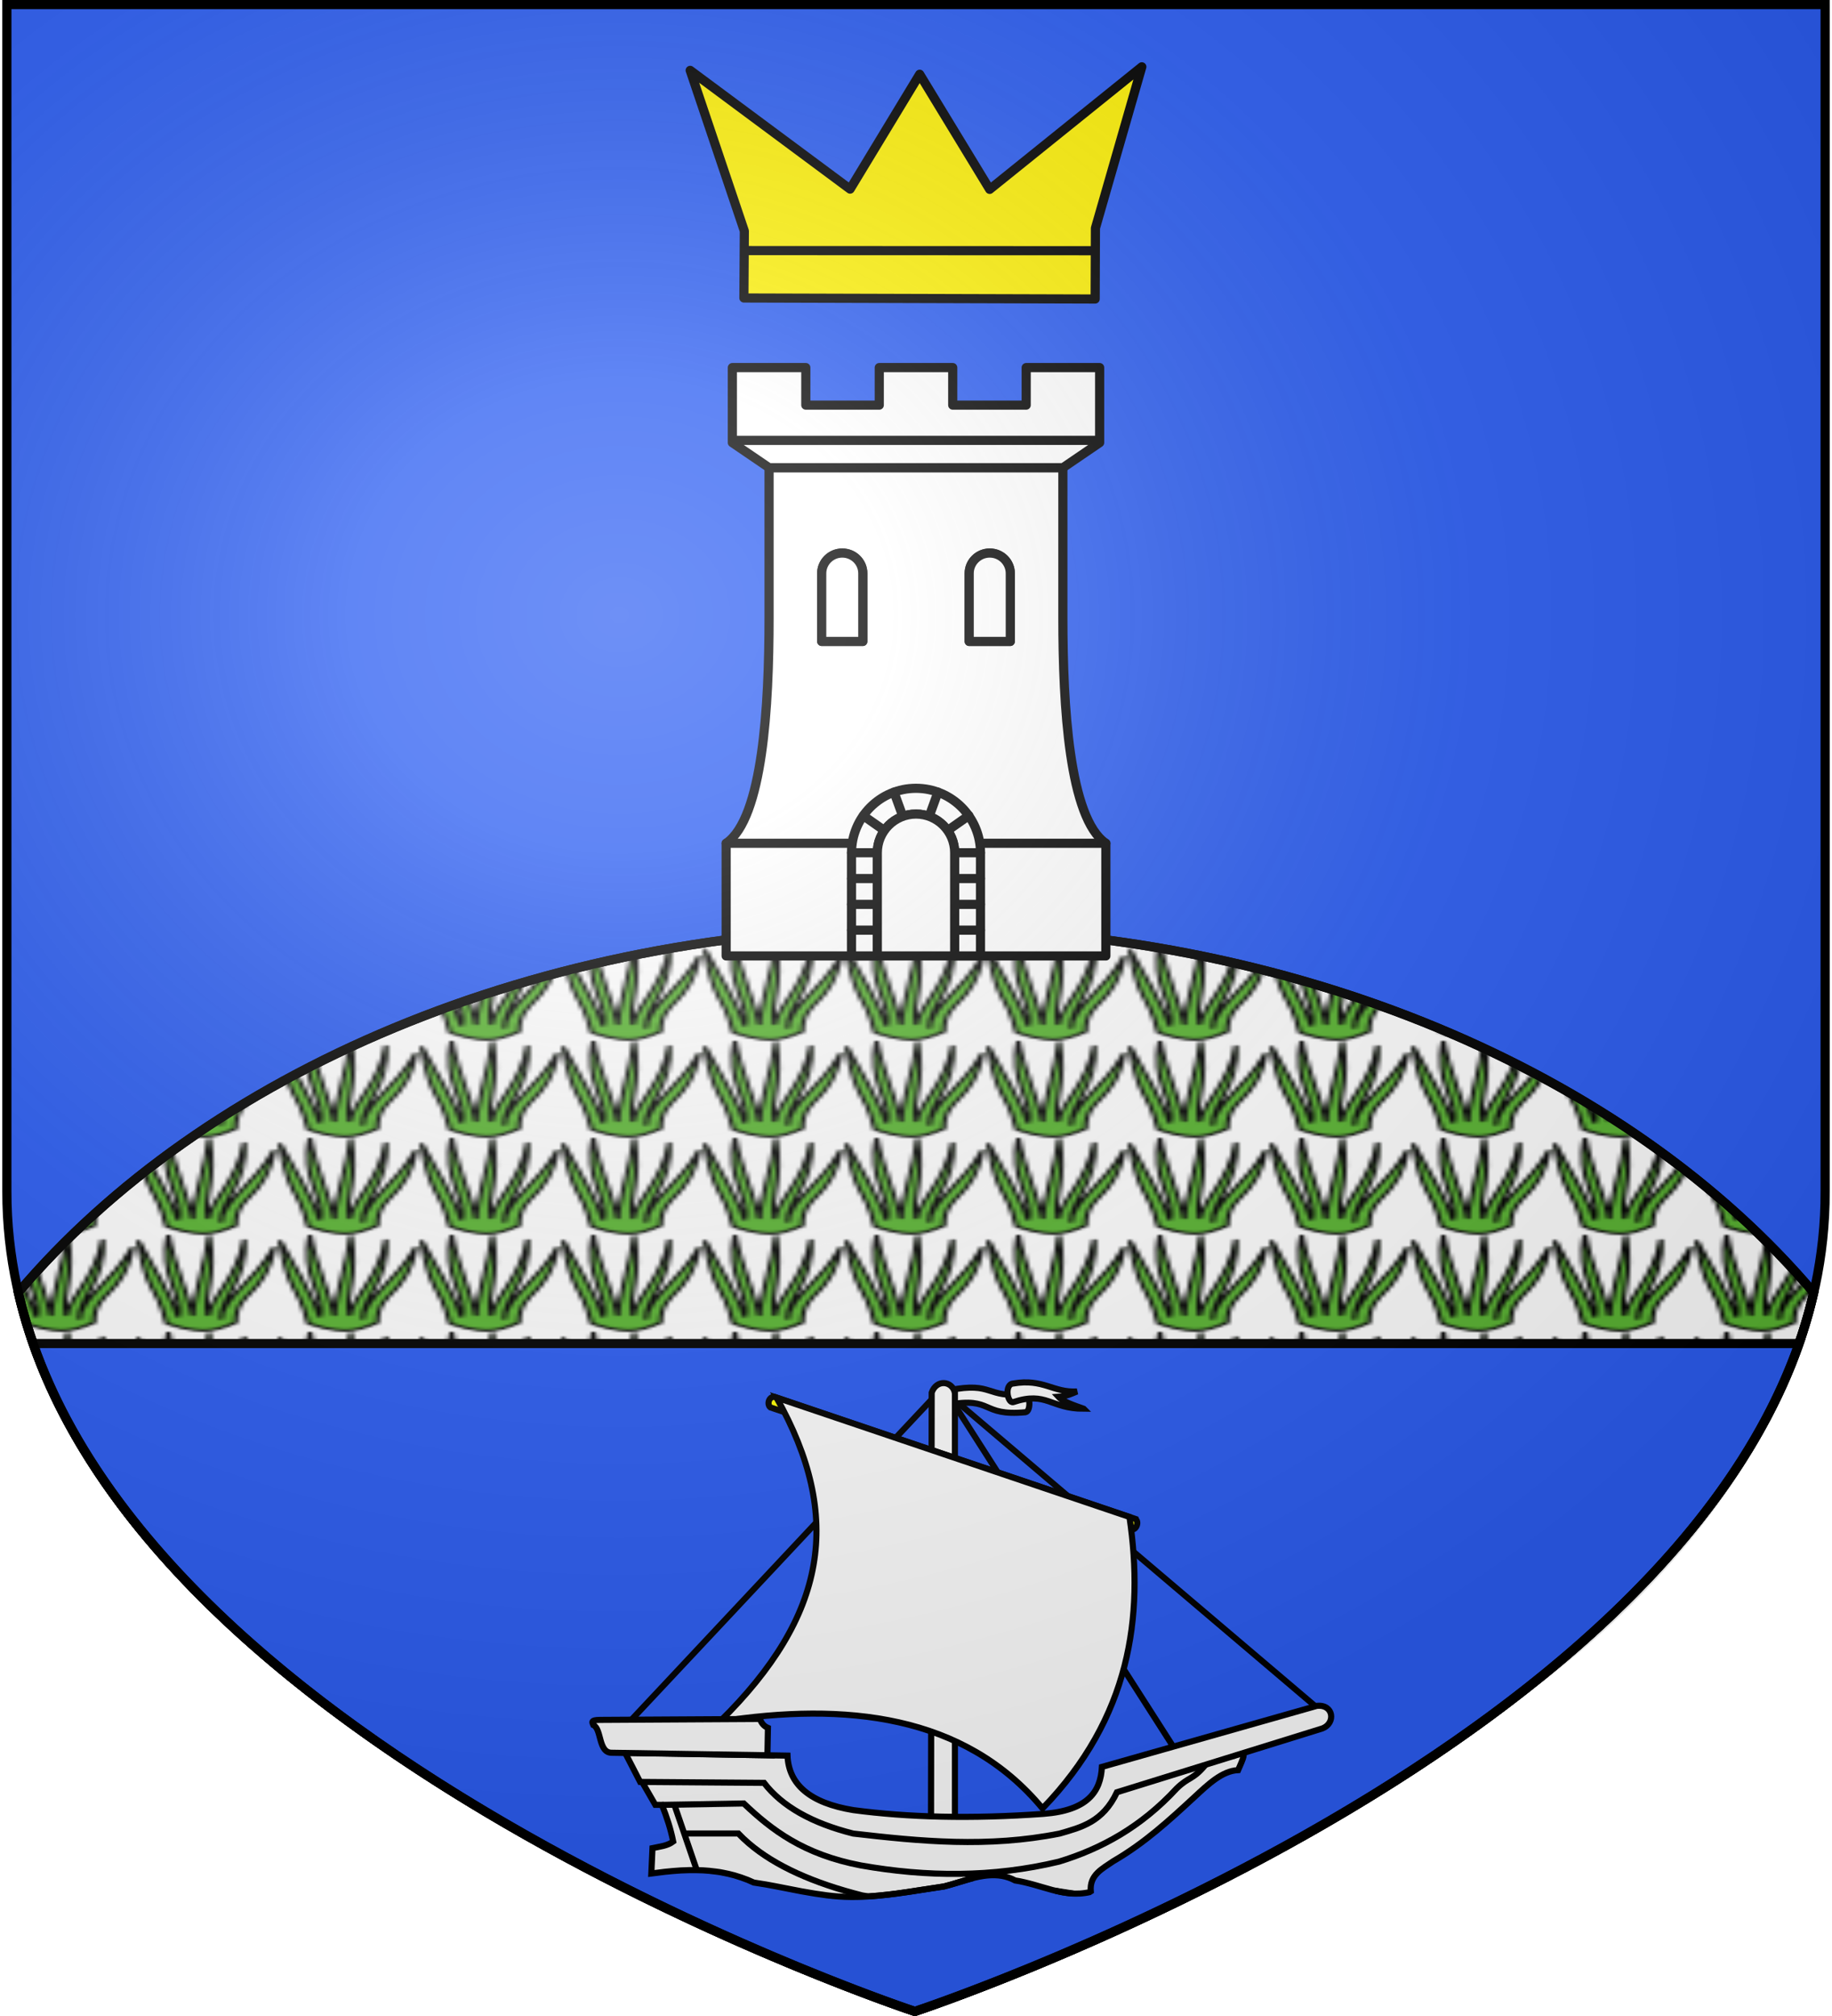 <?xml version="1.0" encoding="UTF-8" standalone="no"?>
<svg
   xmlns:dc="http://purl.org/dc/elements/1.1/"
   xmlns:cc="http://creativecommons.org/ns#"
   xmlns:rdf="http://www.w3.org/1999/02/22-rdf-syntax-ns#"
   xmlns:svg="http://www.w3.org/2000/svg"
   xmlns="http://www.w3.org/2000/svg"
   xmlns:xlink="http://www.w3.org/1999/xlink"
   xmlns:sodipodi="http://sodipodi.sourceforge.net/DTD/sodipodi-0.dtd"
   xmlns:inkscape="http://www.inkscape.org/namespaces/inkscape"
   height="660"
   width="600"
   version="1.0"
   id="svg2"
   sodipodi:version="0.32"
   inkscape:version="0.48.3.1 r9886"
   sodipodi:docname="Blason_ville_fr_Cargèse_(Corse_du_Sud).svg"
   inkscape:output_extension="org.inkscape.output.svg.inkscape"
   sodipodi:modified="true">
  <sodipodi:namedview
     inkscape:window-height="838"
     inkscape:window-width="1440"
     inkscape:pageshadow="2"
     inkscape:pageopacity="0.0"
     guidetolerance="10.0"
     gridtolerance="10.0"
     objecttolerance="10.0"
     borderopacity="1.0"
     bordercolor="#666666"
     pagecolor="#ffffff"
     id="base"
     showgrid="false"
     height="660px"
     inkscape:zoom="1.0019886"
     inkscape:cx="135.7645"
     inkscape:cy="243.12106"
     inkscape:window-x="-8"
     inkscape:window-y="-8"
     inkscape:current-layer="layer2"
     showborder="true"
     inkscape:showpageshadow="false"
     inkscape:window-maximized="1"
     fit-margin-top="0"
     fit-margin-left="0"
     fit-margin-right="0"
     fit-margin-bottom="0"
     inkscape:snap-page="true"
     inkscape:snap-center="true"
     inkscape:snap-object-midpoints="true"
     inkscape:snap-midpoints="true"
     inkscape:snap-smooth-nodes="true"
     inkscape:object-nodes="true"
     inkscape:snap-bbox="true"
     inkscape:bbox-paths="true"
     inkscape:bbox-nodes="true"
     inkscape:snap-bbox-edge-midpoints="true"
     inkscape:snap-bbox-midpoints="true"
     inkscape:object-paths="true"
     inkscape:snap-intersection-paths="true"
     inkscape:snap-global="false"
     showguides="true"
     inkscape:guide-bbox="true" />
  <defs
     id="defs6">
    <pattern
       inkscape:collect="always"
       xlink:href="#pattern10760"
       id="pattern12275"
       patternTransform="matrix(1.406,0,0,0.756,138.841,372.524)" />
    <pattern
       inkscape:collect="always"
       xlink:href="#pattern12251"
       id="pattern12263"
       patternTransform="translate(2.5561523e-6,0)" />
    <pattern
       inkscape:collect="always"
       xlink:href="#pattern10760"
       id="pattern12251"
       patternTransform="translate(67.311,384.281)" />
    <linearGradient
       id="linearGradient2893">
      <stop
         style="stop-color:white;stop-opacity:0.314;"
         offset="0"
         id="stop2895" />
      <stop
         id="stop2897"
         offset="0.19"
         style="stop-color:white;stop-opacity:0.251;" />
      <stop
         style="stop-color:#6b6b6b;stop-opacity:0.125;"
         offset="0.6"
         id="stop2901" />
      <stop
         style="stop-color:black;stop-opacity:0.125;"
         offset="1"
         id="stop2899" />
    </linearGradient>
    <radialGradient
       inkscape:collect="always"
       xlink:href="#linearGradient2893"
       id="radialGradient11919"
       gradientUnits="userSpaceOnUse"
       gradientTransform="matrix(1.551,0,0,1.35,-224.931,-51.264)"
       cx="276.81"
       cy="187.125"
       fx="276.81"
       fy="187.125"
       r="300" />
    <style
       type="text/css"
       id="style6">
   
    .fil4 {fill:#1FB53B}
    .fil0 {fill:#2B2C2A}
    .fil2 {fill:#F02C2D}
    .fil3 {fill:#FCD016}
    .fil1 {fill:white}
   
  </style>
    <style
       id="style8749"
       type="text/css" />
    <radialGradient
       gradientTransform="matrix(1.353,0,0,1.349,-77.629,-85.747)"
       gradientUnits="userSpaceOnUse"
       xlink:href="#linearGradient2893-8"
       id="radialGradient3163"
       fy="226.331"
       fx="221.445"
       r="300"
       cy="226.331"
       cx="221.445" />
    <radialGradient
       gradientTransform="matrix(0,1.386,-1.323,-5.741131e-8,-158.082,-109.541)"
       gradientUnits="userSpaceOnUse"
       xlink:href="#linearGradient2955"
       id="radialGradient2871"
       fy="218.901"
       fx="225.524"
       r="300"
       cy="218.901"
       cx="225.524" />
    <radialGradient
       gradientTransform="matrix(0,1.749,-1.593,-1.049767e-7,551.788,-191.29)"
       gradientUnits="userSpaceOnUse"
       xlink:href="#linearGradient2955"
       id="radialGradient2865"
       fy="218.901"
       fx="225.524"
       r="300"
       cy="218.901"
       cx="225.524" />
    <radialGradient
       gradientTransform="matrix(-4.167939e-4,2.183,-1.884,-3.599562e-4,615.597,-289.121)"
       gradientUnits="userSpaceOnUse"
       xlink:href="#linearGradient2955"
       id="radialGradient1911"
       fy="218.901"
       fx="225.524"
       r="300"
       cy="218.901"
       cx="225.524" />
    <clipPath
       id="clip">
      <path
         id="path10"
         d="M 0,-200 L 0,600 L 300,600 L 300,-200 L 0,-200 z" />
    </clipPath>
    <polygon
       id="star"
       transform="scale(53,53)"
       points="0,-1 0.588,0.809 -0.951,-0.309 0.951,-0.309 -0.588,0.809 0,-1 " />
    <radialGradient
       gradientTransform="matrix(-4.167939e-4,2.183,-1.884,-3.599562e-4,615.597,-289.121)"
       gradientUnits="userSpaceOnUse"
       xlink:href="#linearGradient2955"
       id="radialGradient2961"
       fy="218.901"
       fx="225.524"
       r="300"
       cy="218.901"
       cx="225.524" />
    <linearGradient
       id="linearGradient2955">
      <stop
         offset="0"
         style="stop-color:#fd0000;stop-opacity:1"
         id="stop2867" />
      <stop
         offset="0.5"
         style="stop-color:#e77275;stop-opacity:0.659"
         id="stop2873" />
      <stop
         offset="1"
         style="stop-color:#000000;stop-opacity:0.323"
         id="stop2959" />
    </linearGradient>
    <linearGradient
       id="linearGradient2885">
      <stop
         offset="0"
         style="stop-color:#ffffff;stop-opacity:1"
         id="stop2887" />
      <stop
         offset="0.229"
         style="stop-color:#ffffff;stop-opacity:1"
         id="stop2891" />
      <stop
         offset="1"
         style="stop-color:#000000;stop-opacity:1"
         id="stop2889" />
    </linearGradient>
    <linearGradient
       id="linearGradient2893-8">
      <stop
         offset="0"
         style="stop-color:#ffffff;stop-opacity:0.314"
         id="stop2895-2" />
      <stop
         offset="0.19"
         style="stop-color:#ffffff;stop-opacity:0.251"
         id="stop2897-4" />
      <stop
         offset="0.6"
         style="stop-color:#6b6b6b;stop-opacity:0.125"
         id="stop2901-5" />
      <stop
         offset="1"
         style="stop-color:#000000;stop-opacity:0.125"
         id="stop2899-5" />
    </linearGradient>
    <pattern
       patternUnits="userSpaceOnUse"
       width="32.72"
       height="41.892"
       patternTransform="translate(101.311,368.281)"
       id="pattern10760">
      <path
         sodipodi:nodetypes="cccccccccccc"
         inkscape:connector-curvature="0"
         d="M 19.82,36.62 C 19.535,27.183 25.949,19.851 25.21,1.988 23.554,18.972 17.881,25.823 16.754,35.024 15.546,25.67 18.825,18.313 17.034,0.406 16.371,11.264 13.477,26.545 13.204,35.031 12.339,26.83 8.956,13.909 7.545,0.06 5.174,16.866 11.215,26.15 9.774,35.561 8.251,26.418 4.051,14.497 0.489,2.387 2.914,27.662 4.453,19.549 7.148,38.428 17.12,44.277 19.756,40.042 23.184,38.056 23.408,23.606 29.666,27.914 32.213,5.226 27.5,20.32 20.024,27.502 19.82,36.62 z"
         id="path16012-2"
         style="fill:#5ab532;fill-opacity:1;fill-rule:evenodd;stroke:#000000;stroke-width:1;stroke-linecap:round;stroke-linejoin:miter;stroke-miterlimit:4;stroke-opacity:1;display:inline" />
    </pattern>
    <pattern
       patternUnits="userSpaceOnUse"
       width="32.72"
       height="41.892"
       patternTransform="translate(67.311,384.281)"
       id="pattern12260">
      <rect
         id="rect10763"
         y="0"
         x="0"
         height="41.892"
         width="32.72"
         style="fill:url(#pattern12263);stroke:none" />
    </pattern>
    <pattern
       patternUnits="userSpaceOnUse"
       width="32.72"
       height="41.892"
       patternTransform="translate(101.311,368.281)"
       id="pattern10760-6">
      <path
         sodipodi:nodetypes="cccccccccccc"
         inkscape:connector-curvature="0"
         d="M 19.82,36.62 C 19.535,27.183 25.949,19.851 25.21,1.988 23.554,18.972 17.881,25.823 16.754,35.024 15.546,25.67 18.825,18.313 17.034,0.406 16.371,11.264 13.477,26.545 13.204,35.031 12.339,26.83 8.956,13.909 7.545,0.06 5.174,16.866 11.215,26.15 9.774,35.561 8.251,26.418 4.051,14.497 0.489,2.387 2.914,27.662 4.453,19.549 7.148,38.428 17.12,44.277 19.756,40.042 23.184,38.056 23.408,23.606 29.666,27.914 32.213,5.226 27.5,20.32 20.024,27.502 19.82,36.62 z"
         id="path16012-2-1"
         style="fill:#5ab532;fill-opacity:1;fill-rule:evenodd;stroke:#000000;stroke-width:1;stroke-linecap:round;stroke-linejoin:miter;stroke-miterlimit:4;stroke-opacity:1;display:inline" />
    </pattern>
    <style
       id="style6-3"
       type="text/css" />
  </defs>
  <g
     inkscape:groupmode="layer"
     id="layer1"
     inkscape:label="Fond écu"
     style="display:inline"
     transform="translate(-1.499,0)"
     sodipodi:insensitive="true">
    <path
       sodipodi:nodetypes="cccccc"
       d="m 301.123,658.5 c 0,0 298.805,-98.352 298.125,-268.524 l 0,-388.475 -595.5,0 0,388.475 C 3.507,560.434 301.123,658.5 301.123,658.5 z"
       style="fill:#2b5df2;stroke:none;display:inline"
       id="path2440-1-0"
       inkscape:connector-curvature="0" />
  </g>
  <g
     inkscape:groupmode="layer"
     id="layer2"
     inkscape:label="Meubles"
     style="display:inline"
     transform="translate(-1.499,0)">
    <path
       style="color:#000000;fill:#ffffff;fill-opacity:1;fill-rule:nonzero;stroke:#000000;stroke-width:3;stroke-linecap:square;stroke-linejoin:miter;stroke-miterlimit:4;stroke-opacity:1;stroke-dasharray:none;stroke-dashoffset:0;marker:none;visibility:visible;display:inline;overflow:visible;enable-background:accumulate"
       d="m 301.467,303.625 c -124.284,0 -233.219,47.795 -293.969,119.5 34.403,149.958 293.594,235.375 293.594,235.375 0,0 260.111,-85.627 294.406,-235.312 C 534.76,351.445 425.79,303.625 301.467,303.625 z"
       id="path3382-4"
       inkscape:connector-curvature="0" />
    <path
       style="color:#000000;fill:url(#pattern12275);fill-opacity:1;fill-rule:nonzero;stroke:#000000;stroke-width:3;stroke-linecap:square;stroke-linejoin:miter;stroke-miterlimit:4;stroke-opacity:1;stroke-dasharray:none;stroke-dashoffset:0;marker:none;visibility:visible;display:inline;overflow:visible;enable-background:accumulate"
       d="m 301.467,303.625 c -124.284,0 -233.219,47.795 -293.969,119.5 C 41.901,573.083 301.092,658.5 301.092,658.5 c 0,0 260.111,-85.627 294.406,-235.312 C 534.76,351.445 425.79,303.625 301.467,303.625 z"
       id="path3382"
       inkscape:connector-curvature="0" />
    <path
       style="fill:#2b5df2;stroke:#000000;stroke-width:3;stroke-linecap:butt;stroke-linejoin:miter;stroke-opacity:1;display:inline"
       d="M 10.844,439.844 C 59.615,579.425 299.625,658.5 299.625,658.5 c 0,0 240.87,-79.293 289.594,-218.656 l -578.375,0 z"
       transform="translate(1.499,0)"
       id="path3384-4"
       inkscape:connector-curvature="0" />
    <g
       style="fill:#ff0000;fill-opacity:1"
       id="g16004"
       transform="matrix(-7.442,0.119,-0.069,-8.111,-655.218,197.83)" />
    <g
       id="g13743">
      <path
         sodipodi:nodetypes="cscccssscccsccssccssssccss"
         inkscape:connector-curvature="0"
         style="fill:#ffffff;fill-rule:nonzero;stroke:#000000;stroke-width:3;stroke-linecap:round;stroke-linejoin:round;stroke-miterlimit:4;stroke-opacity:1;stroke-dasharray:none"
         d="m 253.374,153.119 0,49.189 c 1e-5,28.689 -2.027,65.574 -14.056,73.771 l 0,36.873 49.498,-2.5e-4 0,-33.775 c 0,-6.993 5.677,-12.669 12.67,-12.669 6.994,0 12.67,5.675 12.67,12.669 l 0,33.775 49.523,0 0,-36.873 c -12.029,-8.197 -14.081,-45.082 -14.081,-73.771 l 0,-49.189 z m 23.981,27.932 c 3.716,0 6.726,2.973 6.726,6.649 l 0,22.29 -13.476,0 0,-22.29 c 0,-3.676 3.035,-6.649 6.751,-6.649 z m 48.289,0 c 3.716,0 6.726,2.973 6.726,6.649 l 0,22.29 -13.451,0 0,-22.29 c 0,-3.676 3.01,-6.649 6.726,-6.649 z"
         id="path23287-5-2" />
      <path
         inkscape:connector-curvature="0"
         sodipodi:nodetypes="ccccccccccccccc"
         id="path23289-0-7"
         d="m 241.354,144.926 12.029,8.197 96.232,0 12.029,-8.197 0,-24.59 -24.058,0 0,12.295 -24.058,0 0,-12.295 -24.058,0 0,12.295 -24.058,0 0,-12.295 -24.058,0 0,24.59 z"
         style="fill:#ffffff;fill-rule:nonzero;stroke:#000000;stroke-width:3;stroke-linecap:round;stroke-linejoin:round;stroke-miterlimit:4;stroke-opacity:1;stroke-dasharray:none" />
      <path
         inkscape:connector-curvature="0"
         sodipodi:nodetypes="cc"
         id="path23299-5-03"
         d="m 239.325,276.075 43.345,0"
         style="fill:#ffffff;fill-rule:nonzero;stroke:#000000;stroke-width:3;stroke-linecap:round;stroke-linejoin:round;stroke-miterlimit:4;stroke-opacity:1;stroke-dasharray:none" />
      <path
         inkscape:connector-curvature="0"
         sodipodi:nodetypes="cc"
         id="path23301-1-4"
         d="m 320.341,276.075 43.333,0"
         style="fill:#ffffff;fill-rule:nonzero;stroke:#000000;stroke-width:3;stroke-linecap:round;stroke-linejoin:round;stroke-miterlimit:4;stroke-opacity:1;stroke-dasharray:none" />
      <path
         sodipodi:nodetypes="ssccss"
         style="fill:#ffffff;fill-opacity:1;fill-rule:nonzero;stroke:#000000;stroke-width:3;stroke-linecap:round;stroke-linejoin:round;stroke-miterlimit:4;stroke-opacity:1;stroke-dasharray:none"
         d="m 277.347,181.057 c -3.716,0 -6.731,2.983 -6.731,6.659 l 0,22.278 13.463,0 0,-22.278 c 0,-3.676 -3.016,-6.659 -6.731,-6.659 z"
         id="path23387-0-1"
         inkscape:connector-curvature="0" />
      <path
         id="path7052-7-03"
         d="m 325.65,181.057 c -3.716,0 -6.731,2.983 -6.731,6.659 l 0,22.278 13.463,0 0,-22.278 c 0,-3.676 -3.016,-6.659 -6.731,-6.659 z"
         style="fill:#ffffff;fill-opacity:1;fill-rule:nonzero;stroke:#000000;stroke-width:3;stroke-linecap:round;stroke-linejoin:round;stroke-miterlimit:4;stroke-opacity:1;stroke-dasharray:none"
         sodipodi:nodetypes="ssccss"
         inkscape:connector-curvature="0" />
      <g
         id="g13489">
        <path
           id="path23390-6-2"
           d="m 301.486,258.074 c -11.656,0 -21.109,9.45 -21.109,21.105 l 0,33.773 8.439,0 0,-33.773 c 0,-6.993 5.677,-12.668 12.67,-12.668 6.994,0 12.67,5.675 12.67,12.668 l 0,33.773 8.464,0 0,-33.773 c 0,-11.655 -9.478,-21.105 -21.134,-21.105 z"
           style="fill:#ffffff;stroke:#000000;stroke-width:3;stroke-linecap:round;stroke-linejoin:round;stroke-miterlimit:4;stroke-opacity:1;stroke-dasharray:none"
           inkscape:connector-curvature="0" />
        <path
           style="fill:#ffffff;fill-opacity:1;fill-rule:nonzero;stroke:#000000;stroke-width:3;stroke-linecap:round;stroke-linejoin:round;stroke-miterlimit:4;stroke-opacity:1;stroke-dasharray:none"
           d="m 280.38,304.516 8.446,0"
           id="path7024-8-4"
           inkscape:connector-curvature="0" />
        <path
           style="fill:#ffffff;fill-opacity:1;fill-rule:nonzero;stroke:#000000;stroke-width:3;stroke-linecap:round;stroke-linejoin:round;stroke-miterlimit:4;stroke-opacity:1;stroke-dasharray:none"
           d="m 280.38,296.07 8.446,0"
           id="path7026-1-9"
           inkscape:connector-curvature="0" />
        <path
           style="fill:#ffffff;fill-opacity:1;fill-rule:nonzero;stroke:#000000;stroke-width:3;stroke-linecap:round;stroke-linejoin:round;stroke-miterlimit:4;stroke-opacity:1;stroke-dasharray:none"
           d="m 280.38,287.625 8.446,0"
           id="path7028-9-157"
           inkscape:connector-curvature="0" />
        <path
           style="fill:#ffffff;fill-opacity:1;fill-rule:nonzero;stroke:#000000;stroke-width:3;stroke-linecap:round;stroke-linejoin:round;stroke-miterlimit:4;stroke-opacity:1;stroke-dasharray:none"
           d="m 280.38,279.179 8.446,0"
           id="path7030-8-3"
           inkscape:connector-curvature="0" />
        <path
           style="fill:#ffffff;fill-opacity:1;fill-rule:nonzero;stroke:#000000;stroke-width:3;stroke-linecap:round;stroke-linejoin:round;stroke-miterlimit:4;stroke-opacity:1;stroke-dasharray:none"
           d="m 314.165,304.516 8.446,0"
           id="path7032-9-3"
           inkscape:connector-curvature="0" />
        <path
           style="fill:#ffffff;fill-opacity:1;fill-rule:nonzero;stroke:#000000;stroke-width:3;stroke-linecap:round;stroke-linejoin:round;stroke-miterlimit:4;stroke-opacity:1;stroke-dasharray:none"
           d="m 314.165,296.07 8.446,0"
           id="path7034-7-42"
           inkscape:connector-curvature="0" />
        <path
           style="fill:#ffffff;fill-opacity:1;fill-rule:nonzero;stroke:#000000;stroke-width:3;stroke-linecap:round;stroke-linejoin:round;stroke-miterlimit:4;stroke-opacity:1;stroke-dasharray:none"
           d="m 314.165,287.625 8.446,0"
           id="path7036-2-20"
           inkscape:connector-curvature="0" />
        <path
           style="fill:#ffffff;fill-opacity:1;fill-rule:nonzero;stroke:#000000;stroke-width:3;stroke-linecap:round;stroke-linejoin:round;stroke-miterlimit:4;stroke-opacity:1;stroke-dasharray:none"
           d="m 314.165,279.179 8.446,0"
           id="path7038-2-12"
           inkscape:connector-curvature="0" />
        <path
           sodipodi:nodetypes="cc"
           id="path5498-8-7"
           d="m 308.689,259.338 -2.877,7.931"
           style="fill:#ffffff;fill-rule:evenodd;stroke:#000000;stroke-width:3;stroke-linecap:round;stroke-linejoin:round;stroke-miterlimit:4;stroke-opacity:1;stroke-dasharray:none"
           inkscape:connector-curvature="0" />
        <path
           sodipodi:nodetypes="cc"
           id="path5515-2-7"
           d="m 318.808,267.002 -6.966,4.895"
           style="fill:#ffffff;fill-rule:evenodd;stroke:#000000;stroke-width:3;stroke-linecap:round;stroke-linejoin:round;stroke-miterlimit:4;stroke-opacity:1;stroke-dasharray:none"
           inkscape:connector-curvature="0" />
        <path
           style="fill:#ffffff;fill-rule:evenodd;stroke:#000000;stroke-width:3;stroke-linecap:round;stroke-linejoin:round;stroke-miterlimit:4;stroke-opacity:1;stroke-dasharray:none"
           d="m 291.173,271.913 -6.923,-4.864"
           id="path5517-8-02"
           sodipodi:nodetypes="cc"
           inkscape:connector-curvature="0" />
        <path
           sodipodi:nodetypes="cc"
           style="fill:#ffffff;fill-rule:evenodd;stroke:#000000;stroke-width:3;stroke-linecap:round;stroke-linejoin:round;stroke-miterlimit:4;stroke-opacity:1;stroke-dasharray:none"
           d="m 297.178,267.264 -2.87,-7.912"
           id="path5519-9-4"
           inkscape:connector-curvature="0" />
        <path
           inkscape:connector-curvature="0"
           sodipodi:nodetypes="ccsssc"
           style="fill:#ffffff;fill-opacity:1;fill-rule:nonzero;stroke:#000000;stroke-width:3;stroke-linecap:round;stroke-linejoin:round;stroke-miterlimit:4;stroke-opacity:1;stroke-dasharray:none"
           d="m 288.829,312.952 25.339,0 0,-33.782 c 0,-6.993 -5.676,-12.668 -12.669,-12.668 -6.994,0 -12.669,5.675 -12.669,12.668 z"
           id="path7022-8-7" />
      </g>
      <path
         transform="translate(1.499,0)"
         inkscape:connector-curvature="0"
         id="path13505"
         d="m 239.709,144.166 120.915,0"
         style="fill:none;stroke:#000000;stroke-width:3;stroke-linecap:butt;stroke-linejoin:miter;stroke-opacity:1" />
    </g>
    <g
       transform="translate(-110.06,-415.439)"
       id="layer1-8"
       inkscape:label="Calque 1"
       style="stroke:#000000;stroke-width:3">
      <path
         inkscape:export-ydpi="88.653343"
         inkscape:export-xdpi="88.653343"
         sodipodi:nodetypes="cccccccccc"
         id="path1872"
         d="m 435.693,477.434 49.824,-40.12 -15.193,52.809 -0.091,23.206 -115.036,-0.332 0.143,-21.921 -17.739,-52.6 52.374,38.873 22.787,-37.596 22.931,37.681 z"
         style="fill:#fff205;fill-opacity:1;stroke:#000000;stroke-width:3;stroke-linecap:butt;stroke-linejoin:round;stroke-miterlimit:4;stroke-opacity:1;stroke-dasharray:none"
         inkscape:connector-curvature="0" />
      <path
         inkscape:export-ydpi="88.653343"
         inkscape:export-xdpi="88.653343"
         sodipodi:nodetypes="cc"
         id="path3748"
         d="m 355.083,497.474 115.505,0.043"
         style="fill:none;stroke:#000000;stroke-width:3;stroke-linecap:butt;stroke-linejoin:round;stroke-miterlimit:4;stroke-opacity:1;stroke-dasharray:none"
         inkscape:connector-curvature="0" />
    </g>
    <g
       id="g13878"
       transform="matrix(-1,0,0,1,592.997,5)">
      <path
         id="path13769"
         style="fill:none;stroke:#000000;stroke-width:2;stroke-linecap:butt;stroke-linejoin:miter;stroke-miterlimit:4"
         d="M 159.208,554.873 283.1,449.674 387.865,561.394"
         inkscape:connector-curvature="0" />
      <path
         id="path13771"
         style="fill:#ffff00;fill-rule:evenodd;stroke:#000000;stroke-width:2;stroke-linecap:butt;stroke-linejoin:miter;stroke-miterlimit:4"
         d="M 205.722,569.219 282.231,449.674"
         inkscape:connector-curvature="0" />
      <path
         id="path13773"
         style="fill:#ffffff;fill-rule:evenodd;stroke:#000000;stroke-width:2;stroke-linecap:butt;stroke-linejoin:miter;stroke-miterlimit:4"
         d="m 280.927,454.89 c -14.911,-2.7 -10.48,3.844 -25.322,2.445 -1.792,-0.395 -1.541,-5.576 0.109,-5.923 13,1.422 10.295,-4.151 24.778,-1.304 l 0.435,4.782 z"
         inkscape:connector-curvature="0" />
      <path
         id="path13775"
         style="fill:#ffffff;fill-rule:evenodd;stroke:#000000;stroke-width:2;stroke-linecap:butt;stroke-linejoin:miter;stroke-miterlimit:4"
         d="m 278.753,450.978 0,141.715 7.825,-0.435 -0.217,-141.335 c -1.565,-4.415 -6.677,-3.94 -7.607,0.054 z"
         inkscape:connector-curvature="0" />
      <path
         id="path13777"
         style="fill:#ffff00;fill-rule:evenodd;stroke:#000000;stroke-width:2;stroke-linecap:butt;stroke-linejoin:miter;stroke-miterlimit:4"
         d="m 219.633,492.275 118.241,-39.993 c 1.895,-0.058 2.498,2.564 1.304,3.478 L 220.937,495.753 c -1.672,0.159 -2.594,-2.576 -1.304,-3.478 z"
         inkscape:connector-curvature="0" />
      <path
         id="path13779"
         style="fill:#ffffff;fill-rule:evenodd;stroke:#000000;stroke-width:2;stroke-linecap:butt;stroke-linejoin:miter;stroke-miterlimit:4"
         d="m 250.062,587.042 c 25.587,-30.874 64.757,-34.817 105.634,-28.473 -34.99,-34.519 -40.548,-66.771 -18.529,-106.015 L 221.589,491.623 c -4.843,32.661 -0.257,65.733 28.473,95.419 z"
         inkscape:connector-curvature="0" />
      <path
         id="path13781"
         style="fill:#ffffff;fill-rule:evenodd;stroke:#000000;stroke-width:2;stroke-linecap:butt;stroke-linejoin:miter;stroke-miterlimit:4"
         d="m 236.586,456.194 c 10.853,0.026 12.07,-5.814 23.04,-2.174 1.958,0.529 3.036,-5.896 0,-6.086 -9.845,-1.701 -13.057,3.061 -20.866,2.608 1.79,0.716 3.336,1.572 6.086,1.739 -1.478,1.598 -4.963,2.734 -8.259,3.912 z"
         inkscape:connector-curvature="0" />
      <path
         id="path13783"
         transform="translate(1.499,0)"
         d="m 184.812,565.906 0,3.375 c -3.787,-1.871 -1.631,2.083 -0.312,5.219 5.289,0.266 9.846,4.686 14.438,8.938 8.094,7.457 16.147,14.916 26.438,20.875 3.588,2.482 7.849,4.49 7.375,9.844 -9.6e-4,0.011 0.001,0.02 0,0.031 0.147,0.095 0.29,0.178 0.438,0.281 0.528,0.122 1.04,0.208 1.562,0.281 0.01,10e-4 0.021,-10e-4 0.031,0 0.512,0.071 1.023,0.128 1.531,0.156 0.01,5.9e-4 0.021,-5.7e-4 0.031,0 0.508,0.027 1.027,0.042 1.531,0.031 0.43,-0.009 0.854,-0.03 1.281,-0.062 0.082,-0.006 0.168,-0.024 0.25,-0.031 0.511,-0.044 1.024,-0.114 1.531,-0.188 0.269,-0.039 0.544,-0.079 0.812,-0.125 0.238,-0.042 0.481,-0.078 0.719,-0.125 0.19,-0.037 0.373,-0.085 0.562,-0.125 0.818,-0.174 1.624,-0.347 2.438,-0.562 0.032,-0.008 0.062,-0.023 0.094,-0.031 0.845,-0.225 1.689,-0.473 2.531,-0.719 2.132,-0.627 4.262,-1.253 6.406,-1.75 1.006,-0.232 2.016,-0.451 3.031,-0.594 2.896,-1.544 5.817,-1.893 8.75,-1.656 0.123,0.01 0.252,0.019 0.375,0.031 0.187,0.018 0.375,0.04 0.562,0.062 0.24,0.028 0.479,0.059 0.719,0.094 0.427,0.065 0.855,0.135 1.281,0.219 0.062,0.012 0.125,0.019 0.188,0.031 0.427,0.087 0.855,0.179 1.281,0.281 0.125,0.03 0.25,0.063 0.375,0.094 0.022,0.005 0.041,0.026 0.062,0.031 0.51,0.128 1.022,0.263 1.531,0.406 0.51,0.148 1.021,0.316 1.531,0.469 0.051,0.015 0.105,0.016 0.156,0.031 0.241,0.072 0.478,0.145 0.719,0.219 0.85,0.259 1.686,0.497 2.531,0.75 0.325,0.097 0.645,0.188 0.969,0.281 0.136,0.04 0.27,0.086 0.406,0.125 0.082,0.023 0.168,0.04 0.25,0.062 0.543,0.151 1.085,0.306 1.625,0.438 2.523,0.364 5.062,0.76 7.594,1.156 1.266,0.199 2.513,0.403 3.781,0.594 0.01,0.002 0.021,-0.002 0.031,0 1.267,0.189 2.511,0.36 3.781,0.531 0.052,0.007 0.104,0.024 0.156,0.031 0.093,0.015 0.189,0.019 0.281,0.031 0.917,0.121 1.832,0.236 2.75,0.344 0.217,0.025 0.44,0.038 0.656,0.062 1.273,0.141 2.537,0.274 3.812,0.375 1.275,0.101 2.534,0.2 3.812,0.25 1.278,0.05 2.563,0.074 3.844,0.062 1.346,-0.004 2.694,-0.063 4.031,-0.156 2.517,-0.175 5.006,-0.512 7.5,-0.906 0.564,-0.088 1.124,-0.186 1.688,-0.281 0.906,-0.155 1.815,-0.3 2.719,-0.469 0.01,-0.002 0.021,0.002 0.031,0 1.982,-0.371 3.962,-0.766 5.938,-1.156 1.973,-0.39 3.965,-0.78 5.938,-1.125 1.316,-0.23 2.62,-0.439 3.938,-0.625 0.687,-0.322 1.374,-0.628 2.062,-0.906 0.062,-0.025 0.126,-0.038 0.188,-0.062 0.623,-0.248 1.251,-0.474 1.875,-0.688 0.596,-0.204 1.184,-0.388 1.781,-0.562 0.167,-0.049 0.333,-0.11 0.5,-0.156 0.62,-0.173 1.254,-0.325 1.875,-0.469 0.552,-0.128 1.103,-0.238 1.656,-0.344 0.272,-0.052 0.54,-0.11 0.812,-0.156 0.179,-0.031 0.353,-0.065 0.531,-0.094 0.385,-0.059 0.771,-0.104 1.156,-0.156 0.633,-0.085 1.272,-0.158 1.906,-0.219 0.053,-0.005 0.104,-0.026 0.156,-0.031 0.021,-0.002 0.042,0.002 0.062,0 0.687,-0.063 1.374,-0.12 2.062,-0.156 0.699,-0.037 1.393,-0.051 2.094,-0.062 0.854,-0.014 1.706,-0.019 2.562,0 0.859,0.019 1.732,0.046 2.594,0.094 0.851,0.047 1.709,0.117 2.562,0.188 0.749,0.062 1.499,0.141 2.25,0.219 0.031,0.003 0.063,-0.003 0.094,0 0.084,0.007 0.167,0.022 0.25,0.031 0.094,0.01 0.187,0.021 0.281,0.031 0.157,0.017 0.312,0.045 0.469,0.062 0.083,0.011 0.166,0.022 0.25,0.031 1.177,0.134 2.35,0.279 3.531,0.438 l -0.375,-8.312 c -2.34,-0.502 -4.825,-0.694 -6.781,-2.156 0.787,-3.996 2.082,-8.004 3.688,-12 l 2.156,0 4.625,-8 -1.844,-2.438 -41.812,-0.312 -10.438,10.75 -17.531,5.219 -61.188,0.312 c 0,0 -16.573,-3.989 -17.188,-5.219 -0.615,-1.23 -5.25,-9.219 -5.25,-9.219 l -39.938,-11.062 z"
         style="fill:#ffffff;fill-rule:evenodd;stroke:#000000;stroke-width:2;stroke-linecap:butt;stroke-linejoin:miter;stroke-miterlimit:4"
         inkscape:connector-curvature="0" />
      <path
         id="path13785"
         style="fill:#ffffff;fill-rule:evenodd;stroke:#000000;stroke-width:2;stroke-linecap:butt;stroke-linejoin:miter;stroke-miterlimit:4"
         d="m 160.215,553.47 c -5.49,-0.586 -6.251,5.641 -1.844,7.377 l 67.317,20.902 c 4.621,9.802 11.74,11.488 18.751,13.525 23.585,4.694 45.648,2.542 67.625,0 13.495,-3.398 23.289,-8.897 29.202,-16.599 l 40.575,-0.307 4.918,-9.529 -53.178,0.922 c -0.391,9.485 -7.396,15.515 -21.517,17.828 -17.93,2.389 -38.528,2.938 -62.399,1.23 -14.474,-1.121 -18.652,-7.316 -19.058,-15.369 l -70.391,-19.98 z"
         inkscape:connector-curvature="0" />
      <path
         id="path13787"
         style="fill:none;stroke:#000000;stroke-width:2;stroke-linecap:butt;stroke-linejoin:miter;stroke-miterlimit:4"
         d="m 374.727,585.883 -26.819,-0.461 c -9.126,8.666 -19.513,16.677 -38.346,20.287 -21.524,3.808 -43.13,3.972 -64.858,-1.23 -13.871,-4.218 -26.955,-11.373 -38.577,-23.976 -4.054,-3.957 -5.252,-2.662 -9.529,-7.838"
         inkscape:connector-curvature="0" />
      <path
         sodipodi:nodetypes="cc"
         id="path13789"
         style="fill:none;stroke:#000000;stroke-width:2;stroke-linecap:butt;stroke-linejoin:miter;stroke-miterlimit:4"
         d="m 363.366,607.04 7.365,-21.465"
         inkscape:connector-curvature="0" />
      <path
         sodipodi:nodetypes="ccccccccccc"
         inkscape:connector-curvature="0"
         id="path13791"
         transform="translate(1.499,0)"
         d="m 365.688,595.25 -17.5,0 c -1.054,1.105 -2.202,2.186 -3.406,3.219 m -73.5,11.375 c 3.219,0.819 6.411,1.983 9.562,2.75 8.212,1.186 16.472,2.75 24.781,3.25 0.659,-0.106 1.312,-0.198 1.969,-0.312 15.89,-4.022 28.486,-9.602 37.188,-17.062 M 244.312,614 l -5.75,0.906 c 1.938,-0.099 3.849,-0.447 5.75,-0.906 z"
         style="fill:none;stroke:#000000;stroke-width:2;stroke-linecap:butt;stroke-linejoin:miter;stroke-miterlimit:4" />
      <path
         id="path13793"
         style="fill:#ffffff;fill-rule:evenodd;stroke:#000000;stroke-width:2;stroke-linecap:butt;stroke-linejoin:miter;stroke-miterlimit:4"
         d="m 340.16,569.641 -0.167,-8.964 c 1.465,-0.617 2.166,-1.692 2.613,-2.92 l 52.409,0.307 c 3.23,0.005 2.475,0.896 2.152,1.691 -2.783,1.269 -1.543,9.229 -6.148,9.068 l -50.859,0.819 z"
         inkscape:connector-curvature="0" />
    </g>
  </g>
  <g
     inkscape:groupmode="layer"
     id="layer3"
     inkscape:label="Reflet final"
     style="display:inline"
     transform="translate(-1.499,0)"
     sodipodi:insensitive="true">
    <path
       id="path2875"
       style="fill:url(#radialGradient11919);fill-opacity:1;fill-rule:evenodd;stroke:none"
       d="M 4.582,1.5 4.463,390.231 c 0.143,82.702 70.544,143.609 102.342,165.958 31.798,22.35 76.616,51.283 104.62,64.831 28.004,13.548 64.774,28.913 91.405,37.479 30.165,-9.6 50.382,-18.924 82.486,-34.22 32.104,-15.296 75.132,-39.708 117.568,-70.829 42.436,-31.12 97.361,-89.67 97.865,-163.743 l 0,-388.208 z"
       sodipodi:nodetypes="cczzczzccc"
       inkscape:connector-curvature="0" />
  </g>
  <g
     inkscape:groupmode="layer"
     id="layer4"
     inkscape:label="Contour final"
     style="display:inline"
     transform="translate(-1.499,0)"
     sodipodi:insensitive="true">
    <path
       sodipodi:nodetypes="cccccc"
       d="m 301.123,658.5 c 0,0 298.805,-98.352 298.125,-268.525 l 0,-388.476 -595.5,0 0,388.476 C 3.507,560.434 301.123,658.5 301.123,658.5 z"
       style="fill:none;stroke:#000000;stroke-width:3;stroke-linecap:square;stroke-linejoin:miter;stroke-miterlimit:4;stroke-opacity:1;stroke-dasharray:none;display:inline"
       id="path2440-1"
       inkscape:connector-curvature="0" />
    <g
       style="display:inline"
       id="layer1-2"
       inkscape:label="Layer 1"
       transform="matrix(0.847,0,0,0.847,710.573,-402.518)" />
  </g>
</svg>
